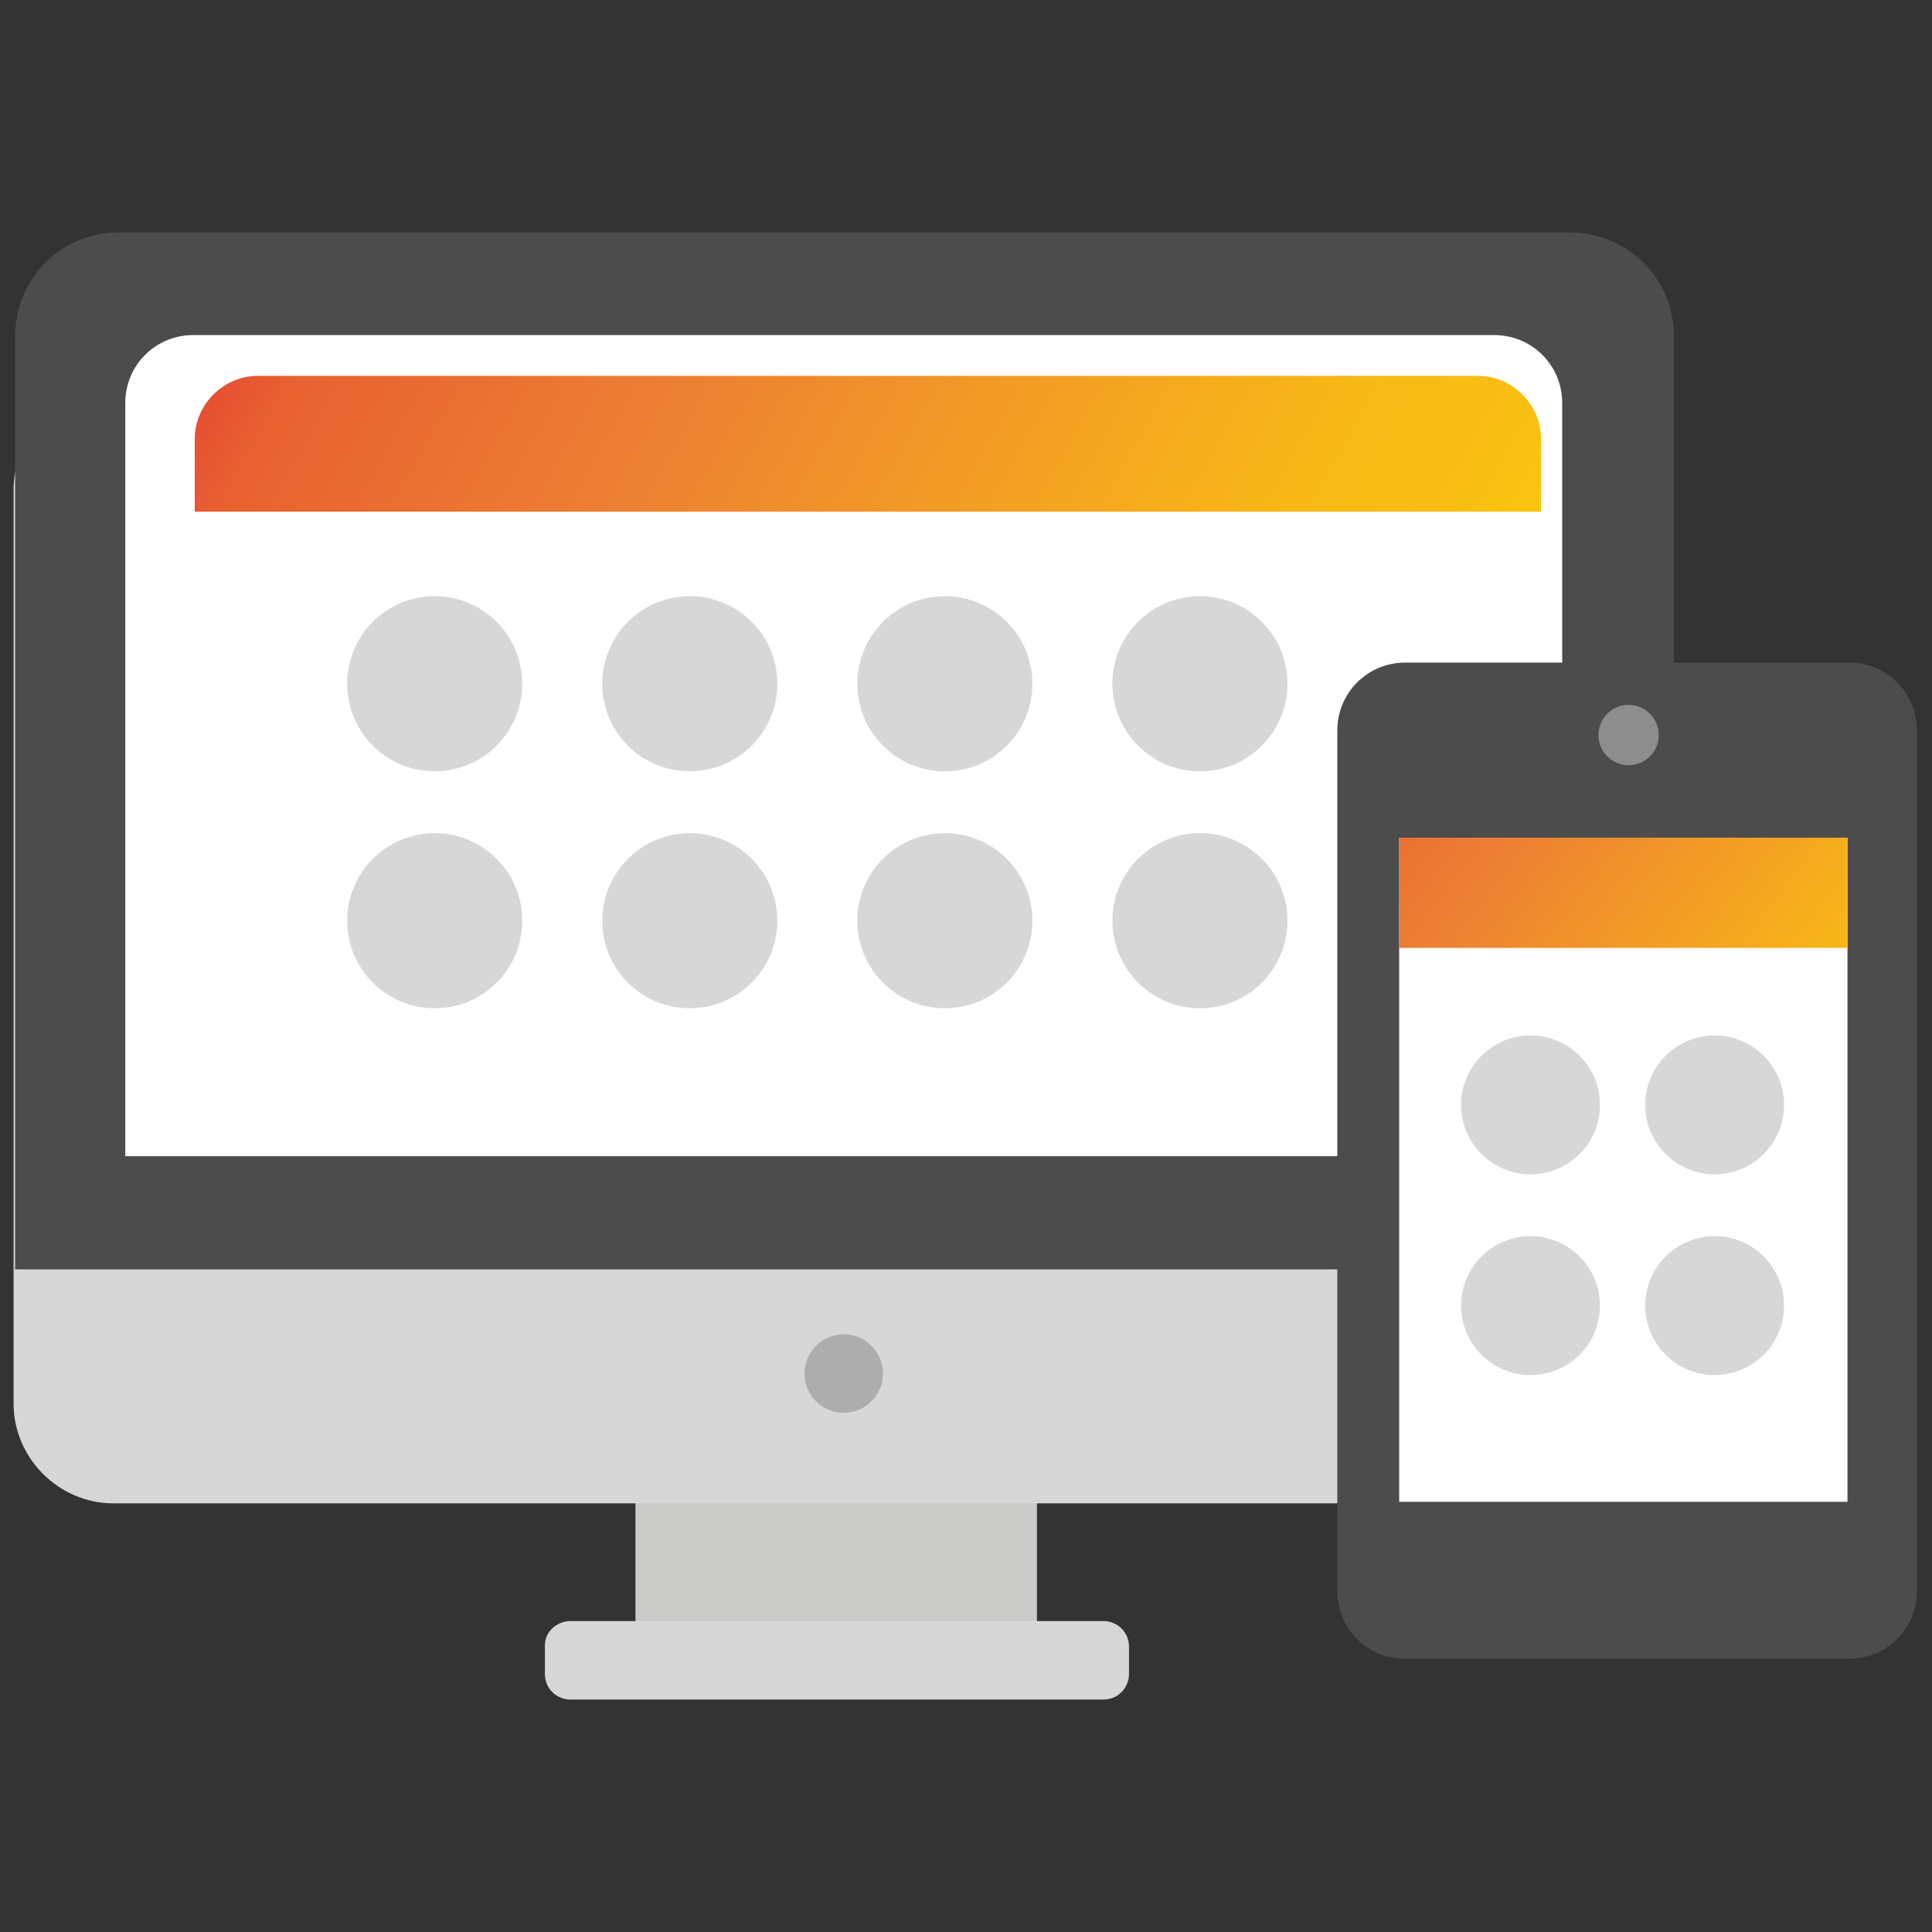 <?xml version="1.0" encoding="utf-8"?>
<!-- Generator: Adobe Illustrator 24.1.0, SVG Export Plug-In . SVG Version: 6.00 Build 0)  -->
<svg version="1.1" id="Layer_1" xmlns="http://www.w3.org/2000/svg" xmlns:xlink="http://www.w3.org/1999/xlink" x="0px" y="0px"
	 viewBox="0 0 128 128" style="enable-background:new 0 0 128 128;" xml:space="preserve">
<rect x="0" y="0" width="128" height="128" fill="#333333" stroke="none"/>
<style type="text/css">
	.st0{fill:#CBCBCA;}
	.st1{fill:#D7D7D7;}
	.st2{fill:#4C4C4D;}
	.st3{fill:#FFFFFF;}
	.st4{fill:#ADADAD;}
	.st5{fill:#8D8D8D;}
	.st6{fill:url(#SVGID_1_);}
	.st7{fill:url(#SVGID_2_);}
</style>
<path class="st0" d="M42.1,91h26.6v18.9H42.1V91z"/>
<path class="st1" d="M37.8,107.4h35.3c0.9,0,1.7,0.7,1.7,1.7v1.8c0,0.9-0.7,1.7-1.7,1.7H37.8c-0.9,0-1.7-0.7-1.7-1.7V109
	C36.1,108.1,36.9,107.4,37.8,107.4z M7.5,25.8h96.7c3.6,0,6.6,3,6.6,6.6V93c0,3.6-3,6.6-6.6,6.6H7.5c-3.6,0-6.6-3-6.6-6.6V32.3
	C1,28.7,3.9,25.8,7.5,25.8L7.5,25.8z"/>
<path class="st2" d="M1,84.1V22.3c0-3.8,3-6.9,6.9-6.9h96.1c3.8,0,6.9,3,6.9,6.9v61.8"/>
<path class="st3" d="M8.3,76.6V26.7c0-2.5,2-4.5,4.5-4.5h86.2c2.5,0,4.5,2,4.5,4.5v49.9"/>
<circle class="st4" cx="55.9" cy="91" r="2.6"/>
<path class="st2" d="M93.1,43.9h29.4c2.5,0,4.5,2,4.5,4.5v57c0,2.5-2,4.5-4.5,4.5H93.1c-2.5,0-4.5-2-4.5-4.5v-57
	C88.6,45.9,90.6,43.9,93.1,43.9L93.1,43.9z"/>
<circle class="st5" cx="107.9" cy="48.7" r="2"/>
<path class="st3" d="M92.7,55.5h29.7v44H92.7V55.5z"/>
<linearGradient id="SVGID_1_" gradientUnits="userSpaceOnUse" x1="132.001" y1="1572.399" x2="86.15" y2="1536.996" gradientTransform="matrix(1 0 0 1 0 -1494.43)">
	<stop  offset="0" style="stop-color:#FFE400"/>
	<stop  offset="3.000000e-02" style="stop-color:#FCDC00"/>
	<stop  offset="0.11" style="stop-color:#FACA0C"/>
	<stop  offset="0.19" style="stop-color:#F8BE14"/>
	<stop  offset="0.28" style="stop-color:#F8B916"/>
	<stop  offset="0.67" style="stop-color:#ED8033"/>
	<stop  offset="0.89" style="stop-color:#E86131"/>
	<stop  offset="1" style="stop-color:#E53530"/>
</linearGradient>
<path class="st6" d="M92.7,55.5h29.7v7.3H92.7V55.5z"/>
<linearGradient id="SVGID_2_" gradientUnits="userSpaceOnUse" x1="105.377" y1="1551.432" x2="16.738" y2="1501.899" gradientTransform="matrix(1 0 0 1 0 -1494.43)">
	<stop  offset="0" style="stop-color:#FFE400"/>
	<stop  offset="3.000000e-02" style="stop-color:#FCDC00"/>
	<stop  offset="0.11" style="stop-color:#FACA0C"/>
	<stop  offset="0.19" style="stop-color:#F8BE14"/>
	<stop  offset="0.28" style="stop-color:#F8B916"/>
	<stop  offset="0.67" style="stop-color:#ED8033"/>
	<stop  offset="0.89" style="stop-color:#E86131"/>
	<stop  offset="1" style="stop-color:#E53530"/>
</linearGradient>
<path class="st7" d="M12.9,33.9v-4.8c0-2.3,1.9-4.2,4.2-4.2h80.8c2.3,0,4.2,1.9,4.2,4.2v4.8"/>
<circle class="st1" cx="28.8" cy="45.3" r="5.8"/>
<circle class="st1" cx="45.7" cy="45.3" r="5.8"/>
<ellipse class="st1" cx="62.6" cy="45.3" rx="5.8" ry="5.8"/>
<circle class="st1" cx="79.5" cy="45.3" r="5.8"/>
<circle class="st1" cx="28.8" cy="61" r="5.8"/>
<circle class="st1" cx="45.7" cy="61" r="5.8"/>
<ellipse class="st1" cx="62.6" cy="61" rx="5.8" ry="5.8"/>
<circle class="st1" cx="79.5" cy="61" r="5.8"/>
<circle class="st1" cx="101.4" cy="73.2" r="4.6"/>
<circle class="st1" cx="113.6" cy="73.2" r="4.6"/>
<circle class="st1" cx="101.4" cy="86.5" r="4.6"/>
<circle class="st1" cx="113.6" cy="86.5" r="4.6"/>
</svg>
